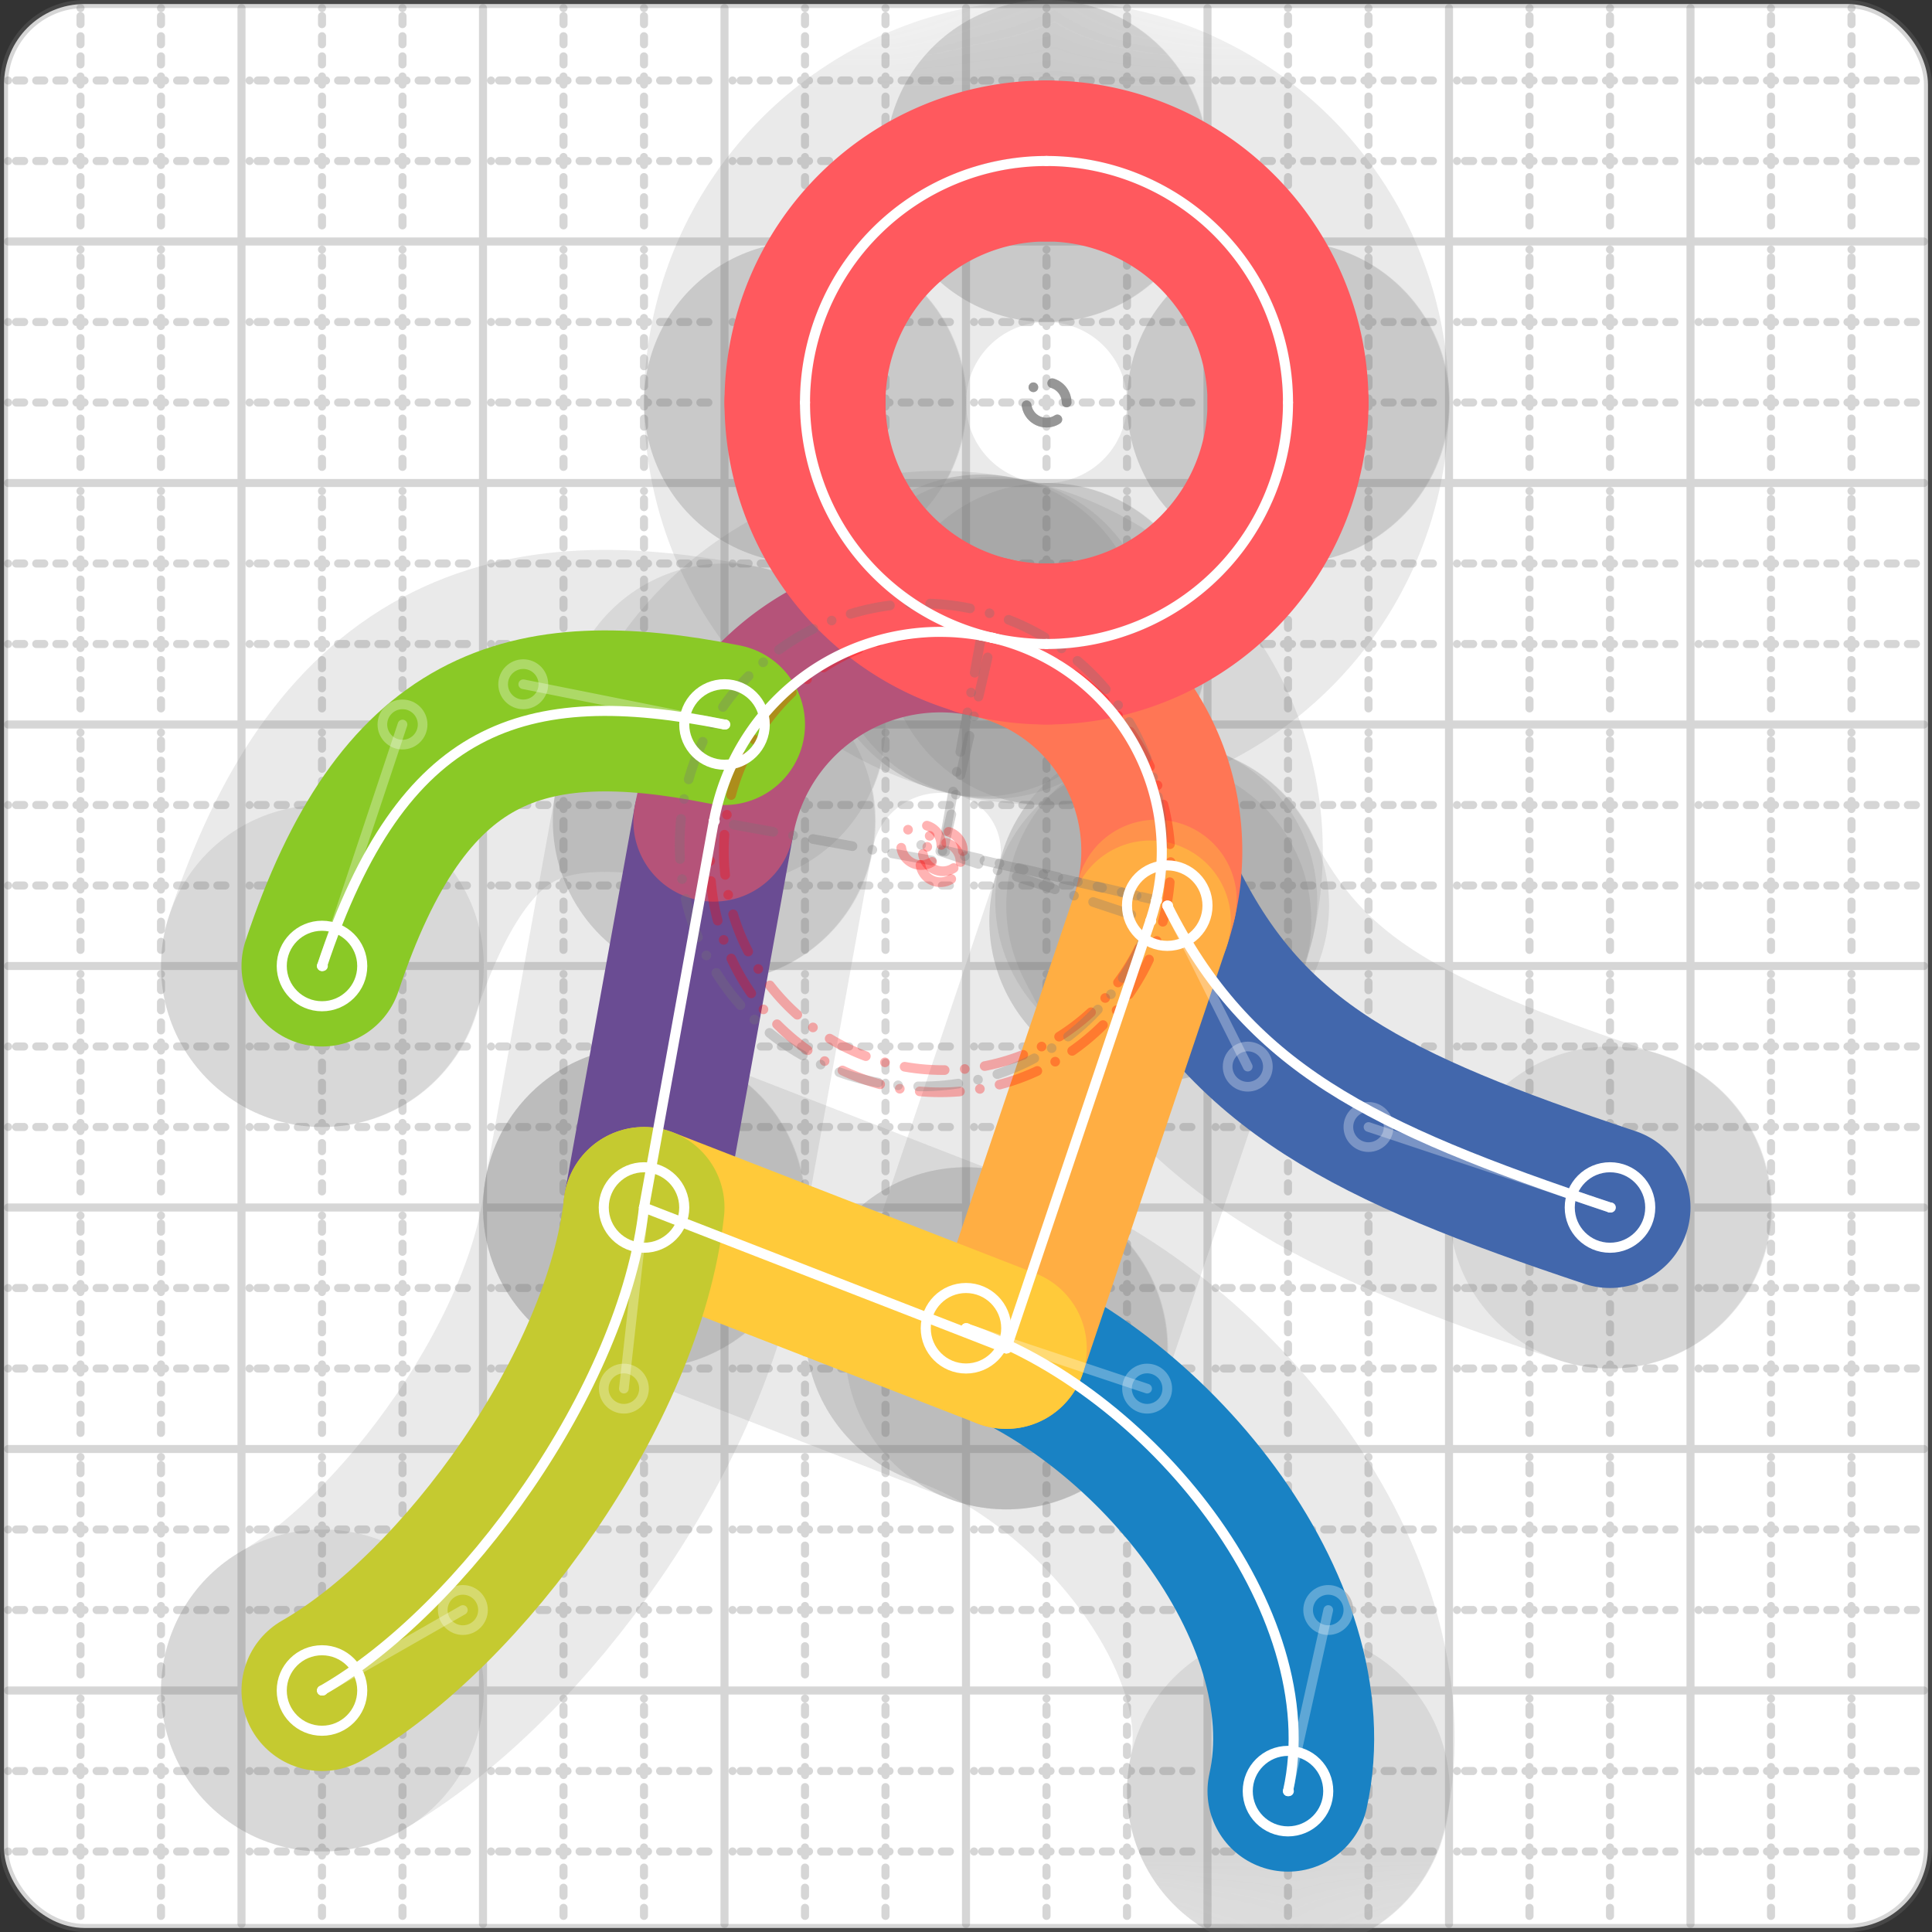 <svg xmlns="http://www.w3.org/2000/svg" width="24" height="24" viewBox="0 0 24 24" fill="none" stroke="currentColor" stroke-width="2" stroke-linecap="round" stroke-linejoin="round"><rect x="0" y="0" width="24" height="24" fill="#333333" stroke="none"/><style>
  @media screen and (prefers-color-scheme: light) {
    .svg-preview-grid-rect { fill: none }
  }
  @media screen and (prefers-color-scheme: dark) {
    .svg-preview-grid-rect { fill: none }
    .svg
    .svg-preview-grid-group,
    .svg-preview-radii-group,
    .svg-preview-shadow-mask-group,
    .svg-preview-shadow-group {
      stroke: #fff;
    }
  }
</style><g class="svg-preview-grid-group" stroke-linecap="butt" stroke-width="0.1" stroke="#777" stroke-opacity="0.3"><rect class="svg-preview-grid-rect" width="23.9" height="23.9" x="0.05" y="0.05" rx="1" fill="#fff"></rect><path stroke-dasharray="0 0.1 0.1 0.15 0.1 0.15 0.1 0.15 0.1 0.15 0.1 0.15 0.1 0.15 0.1 0.15 0.1 0.15 0.1 0.15 0.1 0.15 0.1 0.15 0 0.15" stroke-width="0.1" d="M0.1 1h23.8M1 0.1v23.8M0.1 2h23.8M2 0.1v23.8M0.1 4h23.8M4 0.1v23.8M0.1 5h23.8M5 0.1v23.8M0.1 7h23.8M7 0.1v23.8M0.1 8h23.8M8 0.1v23.8M0.1 10h23.8M10 0.1v23.8M0.1 11h23.8M11 0.1v23.8M0.1 13h23.8M13 0.1v23.8M0.1 14h23.8M14 0.1v23.8M0.1 16h23.8M16 0.1v23.8M0.1 17h23.8M17 0.1v23.8M0.1 19h23.8M19 0.1v23.8M0.1 20h23.8M20 0.1v23.8M0.1 22h23.8M22 0.1v23.8M0.1 23h23.8M23 0.1v23.8"></path><path d="M0.1 3h23.8M3 0.1v23.8M0.1 6h23.8M6 0.1v23.8M0.1 9h23.8M9 0.1v23.8M0.1 12h23.8M12 0.1v23.8M0.1 15h23.8M15 0.1v23.8M0.1 18h23.8M18 0.1v23.8M0.1 21h23.8M21 0.1v23.8"></path></g><g class="svg-preview-shadow-mask-group" stroke-width="4" stroke="#777" stroke-opacity="0.15"><mask id="svg-preview-shadow-mask-0" maskUnits="userSpaceOnUse" stroke-opacity="1" stroke-width="4" stroke="#000"><rect x="0" y="0" width="24" height="24" fill="#fff" stroke="none" rx="1"></rect><path d="M12 16.5h.01M16 22.25h.01"></path></mask><mask id="svg-preview-shadow-mask-1" maskUnits="userSpaceOnUse" stroke-opacity="1" stroke-width="4" stroke="#000"><rect x="0" y="0" width="24" height="24" fill="#fff" stroke="none" rx="1"></rect><path d="M20 15h.01M14.5 11.25h.01"></path></mask><mask id="svg-preview-shadow-mask-2" maskUnits="userSpaceOnUse" stroke-opacity="1" stroke-width="4" stroke="#000"><rect x="0" y="0" width="24" height="24" fill="#fff" stroke="none" rx="1"></rect><path d="M8 15h.01M8.868 10.2h.01M12.191 7.895h.01M12.325 7.923h.01M14.363 11.183h.01M14.29 11.441h.01M12.5 16.75h.01M4 21h.01"></path></mask><mask id="svg-preview-shadow-mask-3" maskUnits="userSpaceOnUse" stroke-opacity="1" stroke-width="4" stroke="#000"><rect x="0" y="0" width="24" height="24" fill="#fff" stroke="none" rx="1"></rect><path d="M9 9h.01M4 12h.01"></path></mask><mask id="svg-preview-shadow-mask-4" maskUnits="userSpaceOnUse" stroke-opacity="1" stroke-width="4" stroke="#000"><rect x="0" y="0" width="24" height="24" fill="#fff" stroke="none" rx="1"></rect><path d="M13 2h.01M16 5h.01M13 8h.01M10 5h.01"></path></mask></g><g class="svg-preview-shadow-group" stroke-width="4" stroke="#777" stroke-opacity="0.15"><path mask="url(#svg-preview-shadow-mask-0)" d="M 12 16.5 C14.25 17.25 16.5 20 16 22.25"></path><path mask="url(#svg-preview-shadow-mask-1)" d="M 20 15 C17 14 15.5 13.25 14.5 11.25"></path><path mask="url(#svg-preview-shadow-mask-2)" d="M 8 15 L 8.868 10.2"></path><path mask="url(#svg-preview-shadow-mask-2)" d="M 8.868 10.2 A2.86 2.86 0 0 1 12.191 7.895"></path><path mask="url(#svg-preview-shadow-mask-2)" d="M 12.191 7.895 L 12.325 7.923"></path><path mask="url(#svg-preview-shadow-mask-2)" d="M 12.325 7.923 A2.72 2.72 0 0 1 14.363 11.183"></path><path mask="url(#svg-preview-shadow-mask-2)" d="M 14.363 11.183 A3 3 0 0 1 14.29 11.441"></path><path mask="url(#svg-preview-shadow-mask-2)" d="M 14.29 11.441 L 12.5 16.75"></path><path mask="url(#svg-preview-shadow-mask-2)" d="M 12.5 16.75 L 8 15"></path><path mask="url(#svg-preview-shadow-mask-2)" d="M 8 15 C7.75 17.25 5.75 20 4 21"></path><path mask="url(#svg-preview-shadow-mask-3)" d="M 9 9 C6.5 8.5 5 9 4 12"></path><path mask="url(#svg-preview-shadow-mask-4)" d="M 13 2 A3 3 0 0 1 16 5"></path><path mask="url(#svg-preview-shadow-mask-4)" d="M 16 5 A3 3 0 0 1 13 8"></path><path mask="url(#svg-preview-shadow-mask-4)" d="M 13 8 A3 3 0 0 1 10 5"></path><path mask="url(#svg-preview-shadow-mask-4)" d="M 10 5 A3 3 0 0 1 13 2"></path><path d="M12 16.5h.01M16 22.25h.01M20 15h.01M14.5 11.25h.01M8 15h.01M8.868 10.2h.01M12.191 7.895h.01M12.325 7.923h.01M14.363 11.183h.01M14.29 11.441h.01M12.5 16.75h.01M4 21h.01M9 9h.01M4 12h.01M13 2h.01M16 5h.01M13 8h.01M10 5h.01"></path></g><g class="svg-preview-handles-group" stroke-width="0.12" stroke="#777" stroke-opacity="0.6"><path d="M12 16.5 14.25 17.25"></path><circle cy="17.25" cx="14.25" r="0.25"></circle><path d="M16 22.25 16.5 20"></path><circle cy="20" cx="16.5" r="0.25"></circle><path d="M20 15 17 14"></path><circle cy="14" cx="17" r="0.25"></circle><path d="M14.5 11.25 15.5 13.25"></path><circle cy="13.25" cx="15.5" r="0.25"></circle><path d="M8 15 7.75 17.25"></path><circle cy="17.25" cx="7.75" r="0.25"></circle><path d="M4 21 5.75 20"></path><circle cy="20" cx="5.75" r="0.25"></circle><path d="M9 9 6.5 8.5"></path><circle cy="8.5" cx="6.5" r="0.25"></circle><path d="M4 12 5 9"></path><circle cy="9" cx="5" r="0.25"></circle></g><g class="svg-preview-colored-path-group"><path d="M 12 16.5 C14.25 17.25 16.5 20 16 22.25" stroke="#1982c4"></path><path d="M 20 15 C17 14 15.5 13.25 14.5 11.25" stroke="#4267AC"></path><path d="M 8 15 L 8.868 10.2" stroke="#6a4c93"></path><path d="M 8.868 10.2 A2.86 2.86 0 0 1 12.191 7.895" stroke="#B55379"></path><path d="M 12.191 7.895 L 12.325 7.923" stroke="#FF595E"></path><path d="M 12.325 7.923 A2.72 2.72 0 0 1 14.363 11.183" stroke="#FF7655"></path><path d="M 14.363 11.183 A3 3 0 0 1 14.29 11.441" stroke="#ff924c"></path><path d="M 14.29 11.441 L 12.5 16.75" stroke="#FFAE43"></path><path d="M 12.5 16.75 L 8 15" stroke="#ffca3a"></path><path d="M 8 15 C7.75 17.25 5.75 20 4 21" stroke="#C5CA30"></path><path d="M 9 9 C6.5 8.5 5 9 4 12" stroke="#8ac926"></path><path d="M 13 2 A3 3 0 0 1 16 5" stroke="#FF595E"></path><path d="M 16 5 A3 3 0 0 1 13 8" stroke="#FF595E"></path><path d="M 13 8 A3 3 0 0 1 10 5" stroke="#FF595E"></path><path d="M 10 5 A3 3 0 0 1 13 2" stroke="#FF595E"></path></g><g class="svg-preview-radii-group" stroke-width="0.12" stroke-dasharray="0 0.25 0.25" stroke="#777" stroke-opacity="0.3"><path d="M8.868 10.2 11.682 10.709 12.191 7.895"></path><circle cy="10.709" cx="11.682" r="0.25" stroke-dasharray="0" stroke="red"></circle><circle cy="10.709" cx="11.682" r="2.86" stroke="red"></circle><path d="M12.325 7.923 11.712 10.573 14.363 11.183"></path><circle cy="10.573" cx="11.712" r="0.25" stroke-dasharray="0" stroke="red"></circle><circle cy="10.573" cx="11.712" r="2.72" stroke="red"></circle><path d="M14.363 11.183 11.443 10.496 14.29 11.441"></path><circle cy="10.496" cx="11.443" r="0.25" stroke-dasharray="0" stroke="red"></circle><circle cy="10.496" cx="11.443" r="3"></circle><circle cy="5" cx="13" r="0.25" stroke-dasharray="0"></circle><circle cy="5" cx="13" r="3"></circle><circle cy="5" cx="13" r="0.25" stroke-dasharray="0"></circle><circle cy="5" cx="13" r="3"></circle><circle cy="5" cx="13" r="0.25" stroke-dasharray="0"></circle><circle cy="5" cx="13" r="3"></circle><circle cy="5" cx="13" r="0.25" stroke-dasharray="0"></circle><circle cy="5" cx="13" r="3"></circle></g><g class="svg-preview-control-path-marker-mask-group" stroke-width="1" stroke="#000"><mask id="svg-preview-control-path-marker-mask-0" maskUnits="userSpaceOnUse"><rect x="0" y="0" width="24" height="24" fill="#fff" stroke="none" rx="1"></rect><path d="M12 16.5h.01"></path><path d="M16 22.25h.01"></path></mask><mask id="svg-preview-control-path-marker-mask-1" maskUnits="userSpaceOnUse"><rect x="0" y="0" width="24" height="24" fill="#fff" stroke="none" rx="1"></rect><path d="M20 15h.01"></path><path d="M14.5 11.25h.01"></path></mask><mask id="svg-preview-control-path-marker-mask-2" maskUnits="userSpaceOnUse"><rect x="0" y="0" width="24" height="24" fill="#fff" stroke="none" rx="1"></rect><path d="M8 15h.01"></path><path d="M8.868 10.2h.01"></path></mask><mask id="svg-preview-control-path-marker-mask-3" maskUnits="userSpaceOnUse"><rect x="0" y="0" width="24" height="24" fill="#fff" stroke="none" rx="1"></rect><path d="M8.868 10.2h.01"></path><path d="M12.191 7.895h.01"></path></mask><mask id="svg-preview-control-path-marker-mask-4" maskUnits="userSpaceOnUse"><rect x="0" y="0" width="24" height="24" fill="#fff" stroke="none" rx="1"></rect><path d="M12.191 7.895h.01"></path><path d="M12.325 7.923h.01"></path></mask><mask id="svg-preview-control-path-marker-mask-5" maskUnits="userSpaceOnUse"><rect x="0" y="0" width="24" height="24" fill="#fff" stroke="none" rx="1"></rect><path d="M12.325 7.923h.01"></path><path d="M14.363 11.183h.01"></path></mask><mask id="svg-preview-control-path-marker-mask-6" maskUnits="userSpaceOnUse"><rect x="0" y="0" width="24" height="24" fill="#fff" stroke="none" rx="1"></rect><path d="M14.363 11.183h.01"></path><path d="M14.29 11.441h.01"></path></mask><mask id="svg-preview-control-path-marker-mask-7" maskUnits="userSpaceOnUse"><rect x="0" y="0" width="24" height="24" fill="#fff" stroke="none" rx="1"></rect><path d="M14.29 11.441h.01"></path><path d="M12.5 16.75h.01"></path></mask><mask id="svg-preview-control-path-marker-mask-8" maskUnits="userSpaceOnUse"><rect x="0" y="0" width="24" height="24" fill="#fff" stroke="none" rx="1"></rect><path d="M12.5 16.75h.01"></path><path d="M8 15h.01"></path></mask><mask id="svg-preview-control-path-marker-mask-9" maskUnits="userSpaceOnUse"><rect x="0" y="0" width="24" height="24" fill="#fff" stroke="none" rx="1"></rect><path d="M8 15h.01"></path><path d="M4 21h.01"></path></mask><mask id="svg-preview-control-path-marker-mask-10" maskUnits="userSpaceOnUse"><rect x="0" y="0" width="24" height="24" fill="#fff" stroke="none" rx="1"></rect><path d="M9 9h.01"></path><path d="M4 12h.01"></path></mask></g><g class="svg-preview-control-path-group" stroke="#fff" stroke-width="0.125"><path mask="url(#svg-preview-control-path-marker-mask-0)" d="M 12 16.5 C14.25 17.25 16.5 20 16 22.25"></path><path mask="url(#svg-preview-control-path-marker-mask-1)" d="M 20 15 C17 14 15.5 13.25 14.5 11.25"></path><path mask="url(#svg-preview-control-path-marker-mask-2)" d="M 8 15 L 8.868 10.2"></path><path mask="url(#svg-preview-control-path-marker-mask-3)" d="M 8.868 10.2 A2.86 2.86 0 0 1 12.191 7.895"></path><path mask="url(#svg-preview-control-path-marker-mask-4)" d="M 12.191 7.895 L 12.325 7.923"></path><path mask="url(#svg-preview-control-path-marker-mask-5)" d="M 12.325 7.923 A2.72 2.72 0 0 1 14.363 11.183"></path><path mask="url(#svg-preview-control-path-marker-mask-6)" d="M 14.363 11.183 A3 3 0 0 1 14.29 11.441"></path><path mask="url(#svg-preview-control-path-marker-mask-7)" d="M 14.29 11.441 L 12.5 16.75"></path><path mask="url(#svg-preview-control-path-marker-mask-8)" d="M 12.5 16.75 L 8 15"></path><path mask="url(#svg-preview-control-path-marker-mask-9)" d="M 8 15 C7.75 17.25 5.75 20 4 21"></path><path mask="url(#svg-preview-control-path-marker-mask-10)" d="M 9 9 C6.5 8.5 5 9 4 12"></path><path d="M 13 2 A3 3 0 0 1 16 5"></path><path d="M 16 5 A3 3 0 0 1 13 8"></path><path d="M 13 8 A3 3 0 0 1 10 5"></path><path d="M 10 5 A3 3 0 0 1 13 2"></path></g><g class="svg-preview-control-path-marker-group" stroke="#fff" stroke-width="0.125"><path d="M12 16.5h.01M16 22.25h.01M20 15h.01M14.5 11.25h.01M8 15h.01M8.868 10.2h.01M8.868 10.2h.01M12.191 7.895h.01M12.191 7.895h.01M12.325 7.923h.01M12.325 7.923h.01M14.363 11.183h.01M14.363 11.183h.01M14.29 11.441h.01M14.29 11.441h.01M12.5 16.75h.01M12.5 16.75h.01M8 15h.01M8 15h.01M4 21h.01M9 9h.01M4 12h.01"></path><circle cx="12" cy="16.5" r="0.5"></circle><circle cx="16" cy="22.25" r="0.5"></circle><circle cx="20" cy="15" r="0.5"></circle><circle cx="14.5" cy="11.25" r="0.5"></circle><circle cx="8" cy="15" r="0.5"></circle><circle cx="4" cy="21" r="0.5"></circle><circle cx="9" cy="9" r="0.5"></circle><circle cx="4" cy="12" r="0.5"></circle></g><g class="svg-preview-handles-group" stroke-width="0.12" stroke="#FFF" stroke-opacity="0.3"><path d="M12 16.5 14.25 17.25"></path><circle cy="17.25" cx="14.25" r="0.25"></circle><path d="M16 22.25 16.5 20"></path><circle cy="20" cx="16.5" r="0.25"></circle><path d="M20 15 17 14"></path><circle cy="14" cx="17" r="0.25"></circle><path d="M14.5 11.25 15.5 13.25"></path><circle cy="13.25" cx="15.5" r="0.25"></circle><path d="M8 15 7.75 17.25"></path><circle cy="17.25" cx="7.75" r="0.25"></circle><path d="M4 21 5.75 20"></path><circle cy="20" cx="5.75" r="0.25"></circle><path d="M9 9 6.5 8.5"></path><circle cy="8.5" cx="6.5" r="0.25"></circle><path d="M4 12 5 9"></path><circle cy="9" cx="5" r="0.25"></circle></g></svg>
